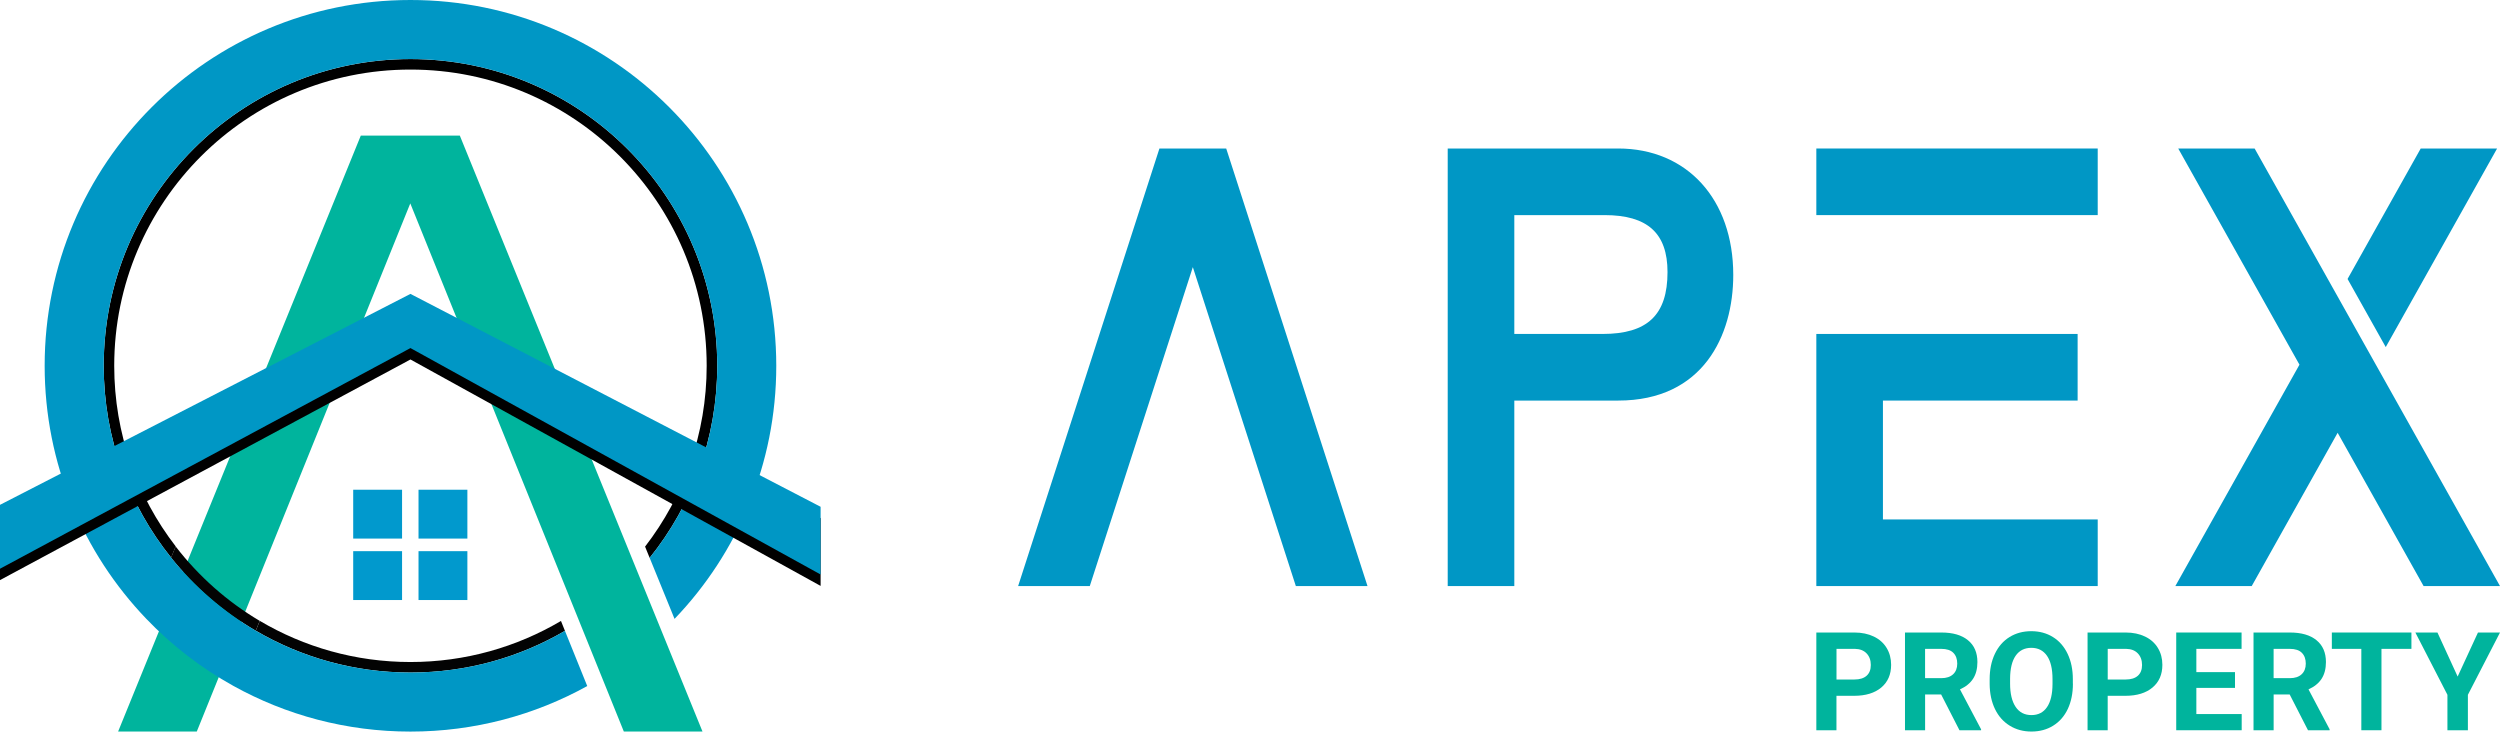 <svg width="167" height="49" viewBox="0 0 167 49" fill="none" xmlns="http://www.w3.org/2000/svg">
<g clip-path="url(#clip0_1017_325)">
<path d="M13.145 48.867L27.407 13.587L41.672 48.867H46.927L30.715 9.056H24.102L7.89 48.867H13.145Z" fill="#00B49D"/>
<path d="M26.858 32.714H23.594V35.977H26.858V32.714Z" fill="#0199CD"/>
<path d="M31.221 32.714H27.957V35.977H31.221V32.714Z" fill="#0199CD"/>
<path d="M26.858 36.818H23.594V40.082H26.858V36.818Z" fill="#0199CD"/>
<path d="M31.221 36.818H27.957V40.082H31.221V36.818Z" fill="#0199CD"/>
<path d="M27.418 44.223C23.742 44.223 20.302 43.218 17.352 41.473L17.086 42.132C20.12 43.906 23.65 44.926 27.42 44.926C31.182 44.926 34.707 43.911 37.738 42.14L37.473 41.48C34.523 43.221 31.088 44.223 27.418 44.223Z" fill="#030303"/>
<path d="M7.63 24.435C7.63 13.506 16.488 4.647 27.418 4.647C38.347 4.647 47.206 13.506 47.206 24.435C47.206 28.982 45.67 33.171 43.091 36.514L43.397 37.266C46.219 33.754 47.911 29.294 47.911 24.437C47.911 13.12 38.735 3.946 27.42 3.946C16.102 3.946 6.929 13.122 6.929 24.437C6.929 29.286 8.616 33.741 11.43 37.25L11.737 36.499C9.161 33.158 7.63 28.977 7.63 24.435Z" fill="black"/>
<path d="M17.084 42.135L17.35 41.475C15.175 40.187 13.268 38.495 11.732 36.501L11.425 37.253C12.994 39.203 14.911 40.862 17.084 42.135Z" fill="#030303"/>
<path d="M27.418 0C13.922 0 2.983 10.939 2.983 24.435C2.983 30.991 5.564 36.941 9.766 41.33C11.466 43.103 13.429 44.622 15.594 45.82C19.098 47.763 23.129 48.87 27.418 48.87C31.701 48.87 35.727 47.765 39.228 45.828L38.911 45.043L37.738 42.14C34.707 43.911 31.182 44.926 27.42 44.926C23.65 44.926 20.12 43.908 17.086 42.132C14.914 40.862 12.997 39.2 11.43 37.248C8.613 33.738 6.929 29.283 6.929 24.435C6.929 13.117 16.105 3.944 27.42 3.944C38.735 3.944 47.911 13.12 47.911 24.435C47.911 29.291 46.221 33.751 43.397 37.263L44.711 40.486L45.059 41.342C49.268 36.954 51.855 30.996 51.855 24.435C51.852 10.939 40.913 0 27.418 0Z" fill="#0097C5"/>
<path d="M0 34.485L27.418 20.391L54.817 34.615V39.139L27.418 24.013L0 38.751V34.485Z" fill="black"/>
<path d="M0 33.723L27.418 19.632L54.817 33.853V38.377L27.418 23.251L0 37.992V33.723Z" fill="#0097C5"/>
<path d="M122.675 46.48V48.78H121.331V42.252H123.876C124.367 42.252 124.796 42.342 125.17 42.521C125.543 42.7 125.829 42.955 126.028 43.285C126.228 43.614 126.327 43.99 126.327 44.412C126.327 45.051 126.108 45.557 125.671 45.925C125.233 46.293 124.628 46.48 123.853 46.48H122.675ZM122.675 45.391H123.876C124.232 45.391 124.502 45.306 124.689 45.14C124.876 44.974 124.97 44.734 124.97 44.422C124.97 44.103 124.876 43.844 124.689 43.648C124.5 43.451 124.242 43.349 123.91 43.344H122.678V45.391H122.675Z" fill="#00B49D"/>
<path d="M129.668 46.39H128.597V48.78H127.253V42.252H129.678C130.45 42.252 131.043 42.423 131.462 42.769C131.882 43.111 132.091 43.599 132.091 44.225C132.091 44.67 131.994 45.041 131.802 45.34C131.611 45.636 131.317 45.874 130.926 46.05L132.336 48.716V48.78H130.892L129.668 46.39ZM128.597 45.301H129.681C130.018 45.301 130.279 45.215 130.466 45.043C130.65 44.872 130.744 44.634 130.744 44.333C130.744 44.026 130.657 43.783 130.481 43.607C130.307 43.431 130.039 43.344 129.676 43.344H128.595V45.301H128.597Z" fill="#00B49D"/>
<path d="M138.471 45.664C138.471 46.306 138.356 46.871 138.131 47.354C137.903 47.837 137.579 48.21 137.154 48.474C136.733 48.737 136.247 48.867 135.7 48.867C135.158 48.867 134.675 48.737 134.251 48.476C133.827 48.215 133.497 47.845 133.264 47.362C133.032 46.879 132.914 46.324 132.909 45.698V45.376C132.909 44.734 133.024 44.167 133.257 43.678C133.489 43.19 133.816 42.815 134.238 42.554C134.66 42.293 135.145 42.163 135.687 42.163C136.232 42.163 136.715 42.293 137.136 42.554C137.558 42.815 137.885 43.19 138.118 43.678C138.351 44.167 138.466 44.732 138.466 45.37V45.664H138.471ZM137.108 45.368C137.108 44.683 136.986 44.164 136.74 43.809C136.495 43.454 136.145 43.275 135.692 43.275C135.24 43.275 134.892 43.451 134.647 43.801C134.402 44.154 134.276 44.668 134.274 45.345V45.664C134.274 46.332 134.397 46.848 134.642 47.216C134.887 47.584 135.24 47.768 135.7 47.768C136.152 47.768 136.497 47.592 136.74 47.236C136.983 46.881 137.106 46.367 137.108 45.688V45.368Z" fill="#00B49D"/>
<path d="M140.794 46.48V48.78H139.449V42.252H141.995C142.486 42.252 142.915 42.342 143.288 42.521C143.662 42.7 143.948 42.955 144.147 43.285C144.347 43.614 144.446 43.99 144.446 44.412C144.446 45.051 144.227 45.557 143.789 45.925C143.352 46.293 142.747 46.48 141.972 46.48H140.794ZM140.794 45.391H141.995C142.35 45.391 142.621 45.306 142.808 45.14C142.995 44.974 143.089 44.734 143.089 44.422C143.089 44.103 142.995 43.844 142.808 43.648C142.619 43.451 142.361 43.349 142.028 43.344H140.796V45.391H140.794Z" fill="#00B49D"/>
<path d="M149.298 45.951H146.716V47.699H149.745V48.78H145.372V42.252H149.737V43.344H146.716V44.898H149.298V45.951Z" fill="#00B49D"/>
<path d="M152.95 46.39H151.879V48.78H150.535V42.252H152.96C153.732 42.252 154.325 42.423 154.744 42.769C155.163 43.111 155.373 43.599 155.373 44.225C155.373 44.67 155.276 45.041 155.084 45.34C154.893 45.636 154.599 45.874 154.208 46.05L155.618 48.716V48.78H154.174L152.95 46.39ZM151.879 45.301H152.963C153.3 45.301 153.563 45.215 153.747 45.043C153.932 44.872 154.026 44.634 154.026 44.333C154.026 44.026 153.939 43.783 153.763 43.607C153.589 43.431 153.321 43.344 152.958 43.344H151.877V45.301H151.879Z" fill="#00B49D"/>
<path d="M161.083 43.344H159.082V48.78H157.737V43.344H155.767V42.252H161.083V43.344Z" fill="#00B49D"/>
<path d="M164.171 45.194L165.528 42.252H167L164.855 46.413V48.78H163.488V46.413L161.346 42.252H162.821L164.171 45.194Z" fill="#00B49D"/>
<path d="M108.096 9.92H96.707V39.149H101.156V26.758H108.096C113.762 26.758 115.782 22.423 115.782 18.367C115.782 13.314 112.694 9.92 108.096 9.92ZM111.39 18.175C111.39 21.033 110.054 22.308 107.053 22.308H101.156V14.369H107.186C110.056 14.369 111.39 15.578 111.39 18.175Z" fill="#0097C5"/>
<path d="M140.127 9.92H121.331V14.369H140.127V9.92Z" fill="#0097C5"/>
<path d="M125.78 26.758H138.785V22.308H121.331V39.149H140.127V34.699H125.78V26.758Z" fill="#0097C5"/>
<path d="M150.609 9.92H145.505L153.604 24.361L145.313 39.149H150.415L156.155 28.91L161.896 39.149H167L150.609 9.92Z" fill="#0097C5"/>
<path d="M81.91 9.92H77.45L68.011 39.149H72.798L79.681 17.843L86.562 39.149H91.349L82.025 10.272L81.91 9.92Z" fill="#0097C5"/>
<path d="M161.704 9.92L156.817 18.635L159.368 23.185L166.806 9.92H161.704Z" fill="#0097C5"/>
</g>
<defs>
<clipPath id="clip0_1017_325">
<rect width="167" height="48.87" fill="white"/>
</clipPath>
</defs>
</svg>
